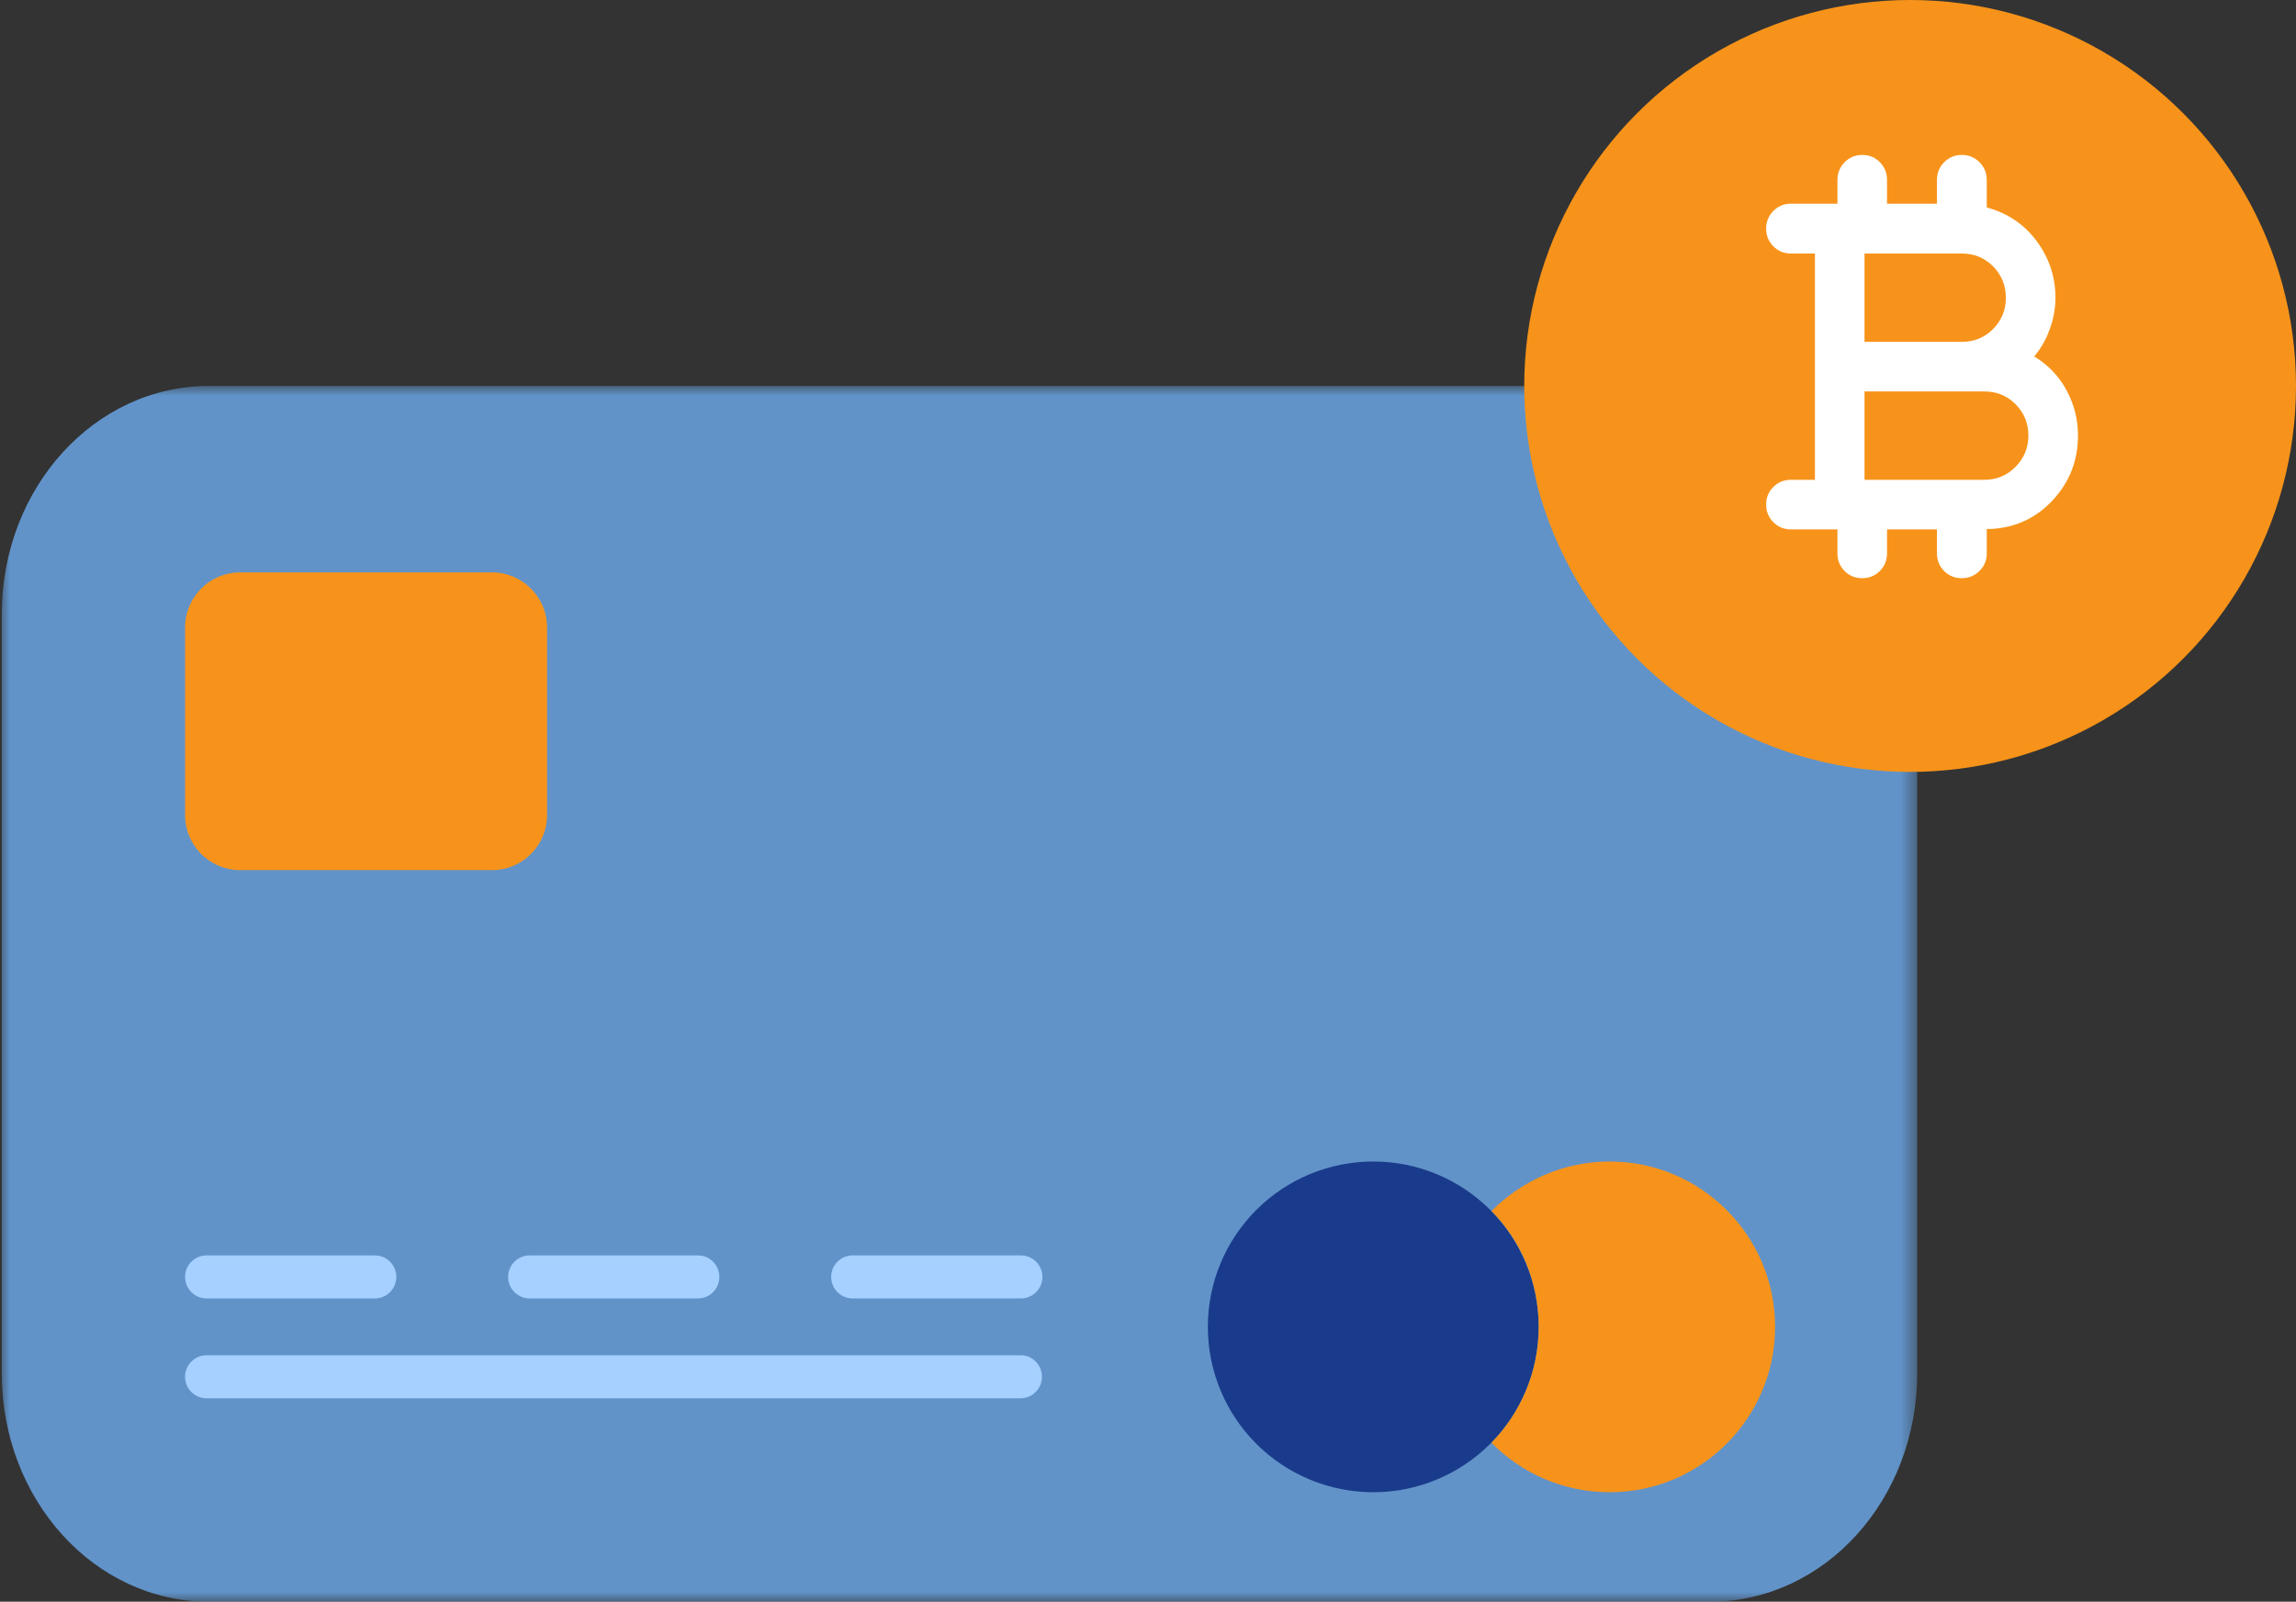 <svg width="119" height="83" viewBox="0 0 119 83" fill="none" xmlns="http://www.w3.org/2000/svg">
    <rect x="0" y="0" width="119" height="83" fill="#333333" stroke="none"/>
    <mask id="mask0_0_1" style="mask-type:luminance" maskUnits="userSpaceOnUse" x="0" y="20" width="100" height="63">
        <path d="M0 20H99.458V83H0V20Z" fill="white"/>
    </mask>
    <g mask="url(#mask0_0_1)">
        <path d="M88.631 20H10.827C4.89 20 0.093 25.293 0.093 31.821V71.178C0.093 77.706 4.89 83 10.827 83H88.631C94.568 83 99.366 77.706 99.366 71.178V31.821C99.366 25.293 94.568 20 88.631 20Z" fill="#6193C9"/>
    </g>
    <path d="M79.749 68.757C79.749 69.038 79.735 69.317 79.708 69.597C79.68 69.876 79.639 70.153 79.584 70.428C79.529 70.704 79.461 70.976 79.38 71.244C79.298 71.513 79.204 71.777 79.096 72.037C78.989 72.296 78.868 72.549 78.736 72.797C78.604 73.044 78.46 73.284 78.304 73.518C78.148 73.751 77.981 73.976 77.803 74.193C77.624 74.41 77.436 74.618 77.238 74.816C77.04 75.015 76.831 75.203 76.614 75.381C76.397 75.559 76.172 75.726 75.938 75.882C75.705 76.038 75.464 76.182 75.217 76.314C74.969 76.446 74.715 76.566 74.456 76.674C74.197 76.781 73.933 76.876 73.664 76.957C73.395 77.039 73.123 77.106 72.848 77.161C72.573 77.217 72.295 77.258 72.016 77.285C71.736 77.312 71.456 77.326 71.175 77.326C70.895 77.326 70.615 77.312 70.335 77.285C70.055 77.258 69.778 77.217 69.502 77.161C69.228 77.106 68.955 77.039 68.687 76.957C68.418 76.876 68.154 76.781 67.895 76.674C67.635 76.566 67.381 76.446 67.133 76.314C66.886 76.182 66.645 76.038 66.412 75.882C66.179 75.726 65.953 75.559 65.736 75.381C65.519 75.203 65.311 75.015 65.113 74.816C64.914 74.618 64.726 74.41 64.548 74.193C64.37 73.976 64.202 73.751 64.047 73.518C63.89 73.284 63.747 73.044 63.614 72.797C63.482 72.549 63.362 72.296 63.255 72.037C63.147 71.777 63.052 71.513 62.97 71.244C62.889 70.976 62.821 70.704 62.766 70.428C62.711 70.153 62.67 69.876 62.643 69.597C62.616 69.317 62.601 69.038 62.601 68.757C62.601 68.477 62.616 68.196 62.643 67.917C62.67 67.638 62.711 67.361 62.766 67.085C62.821 66.81 62.889 66.538 62.97 66.269C63.052 66.001 63.147 65.737 63.255 65.478C63.362 65.218 63.482 64.965 63.614 64.717C63.747 64.47 63.89 64.229 64.047 63.996C64.202 63.763 64.37 63.537 64.548 63.321C64.726 63.103 64.914 62.896 65.113 62.697C65.311 62.499 65.519 62.31 65.736 62.133C65.953 61.955 66.179 61.788 66.412 61.631C66.645 61.476 66.886 61.331 67.133 61.199C67.381 61.067 67.635 60.947 67.895 60.84C68.154 60.732 68.418 60.638 68.687 60.557C68.955 60.475 69.228 60.407 69.502 60.352C69.778 60.298 70.055 60.257 70.335 60.228C70.615 60.201 70.895 60.188 71.175 60.188C71.456 60.188 71.736 60.201 72.016 60.228C72.295 60.257 72.573 60.298 72.848 60.352C73.123 60.407 73.395 60.475 73.664 60.557C73.933 60.638 74.197 60.732 74.456 60.84C74.715 60.947 74.969 61.067 75.217 61.199C75.464 61.331 75.705 61.476 75.938 61.631C76.172 61.788 76.397 61.955 76.614 62.133C76.831 62.31 77.04 62.499 77.238 62.697C77.436 62.896 77.624 63.103 77.803 63.321C77.981 63.537 78.148 63.763 78.304 63.996C78.46 64.229 78.604 64.47 78.736 64.717C78.868 64.965 78.989 65.218 79.096 65.478C79.204 65.737 79.298 66.001 79.38 66.269C79.461 66.538 79.529 66.81 79.584 67.085C79.639 67.361 79.68 67.638 79.708 67.917C79.735 68.196 79.749 68.477 79.749 68.757Z" fill="#1A3B8B"/>
    <path d="M54.004 71.344C54.004 71.961 53.506 72.46 52.888 72.46H10.708C10.091 72.46 9.592 71.961 9.592 71.344C9.592 70.727 10.091 70.229 10.708 70.229H52.912C53.506 70.229 54.004 70.727 54.004 71.344ZM10.708 67.285H19.425C20.042 67.285 20.541 66.787 20.541 66.17C20.541 65.552 20.042 65.054 19.425 65.054H10.708C10.091 65.054 9.592 65.552 9.592 66.17C9.592 66.787 10.091 67.285 10.708 67.285ZM27.452 67.285H36.168C36.786 67.285 37.285 66.787 37.285 66.17C37.285 65.552 36.786 65.054 36.168 65.054H27.452C26.835 65.054 26.336 65.552 26.336 66.17C26.336 66.787 26.835 67.285 27.452 67.285ZM44.196 67.285H52.912C53.529 67.285 54.028 66.787 54.028 66.17C54.028 65.552 53.529 65.054 52.912 65.054H44.196C43.578 65.054 43.079 65.552 43.079 66.17C43.079 66.787 43.578 67.285 44.196 67.285Z" fill="#A5D0FF"/>
    <path d="M25.505 45.09H12.442C10.874 45.09 9.592 43.809 9.592 42.242V32.51C9.592 30.943 10.874 29.661 12.442 29.661H25.505C27.072 29.661 28.355 30.943 28.355 32.51V42.242C28.355 43.809 27.072 45.09 25.505 45.09ZM83.43 60.188C81.032 60.188 78.87 61.185 77.302 62.751C78.823 64.295 79.749 66.407 79.749 68.757C79.749 71.084 78.823 73.196 77.302 74.763C78.87 76.353 81.032 77.326 83.43 77.326C88.156 77.326 92.003 73.481 92.003 68.757C92.003 64.034 88.156 60.188 83.43 60.188Z" fill="#F7931A"/>
    <circle cx="99" cy="20" r="20" fill="#F7931A"/>
    <mask id="mask1_0_1" style="mask-type:alpha" maskUnits="userSpaceOnUse" x="85" y="5" width="28" height="28">
        <rect x="85" y="5" width="28" height="28" fill="#D9D9D9"/>
    </mask>
    <g mask="url(#mask1_0_1)">
        <path d="M95.233 28.676V27.434H92.824C92.464 27.434 92.16 27.309 91.911 27.06C91.663 26.811 91.538 26.506 91.538 26.145C91.538 25.784 91.663 25.48 91.911 25.234C92.16 24.986 92.464 24.863 92.824 24.863H94.066V13.137H92.824C92.464 13.137 92.16 13.013 91.911 12.763C91.663 12.514 91.538 12.209 91.538 11.849C91.538 11.489 91.663 11.184 91.911 10.932C92.16 10.681 92.464 10.555 92.824 10.555H95.233V9.324C95.233 8.965 95.358 8.659 95.607 8.406C95.856 8.154 96.161 8.028 96.522 8.028C96.882 8.028 97.186 8.154 97.433 8.406C97.68 8.659 97.804 8.965 97.804 9.324V10.555H100.391V9.324C100.391 8.965 100.515 8.659 100.765 8.406C101.014 8.154 101.319 8.028 101.679 8.028C102.039 8.028 102.344 8.154 102.596 8.406C102.847 8.659 102.973 8.965 102.973 9.324V10.75C104.058 11.044 104.923 11.629 105.567 12.505C106.211 13.38 106.533 14.356 106.533 15.432C106.533 15.959 106.439 16.491 106.249 17.028C106.06 17.566 105.788 18.047 105.432 18.472C106.15 18.904 106.707 19.486 107.104 20.218C107.501 20.95 107.7 21.732 107.7 22.564C107.7 23.862 107.266 24.979 106.397 25.915C105.528 26.851 104.452 27.35 103.167 27.412H102.973V28.676C102.973 29.036 102.846 29.34 102.592 29.589C102.339 29.837 102.032 29.962 101.672 29.962C101.312 29.962 101.008 29.837 100.761 29.589C100.514 29.34 100.391 29.036 100.391 28.676V27.434H97.804V28.676C97.804 29.036 97.679 29.34 97.43 29.589C97.181 29.837 96.876 29.962 96.515 29.962C96.154 29.962 95.85 29.837 95.603 29.589C95.356 29.34 95.233 29.036 95.233 28.676ZM96.637 17.715H101.676C102.32 17.715 102.862 17.492 103.302 17.047C103.742 16.601 103.962 16.062 103.962 15.429C103.962 14.792 103.742 14.251 103.303 13.805C102.863 13.36 102.321 13.137 101.676 13.137H96.637V17.715ZM96.637 24.863H102.843C103.487 24.863 104.029 24.637 104.469 24.186C104.909 23.735 105.129 23.197 105.129 22.572C105.129 21.935 104.909 21.395 104.469 20.951C104.03 20.507 103.488 20.285 102.843 20.285H96.637V24.863Z" fill="white"/>
    </g>
</svg>

